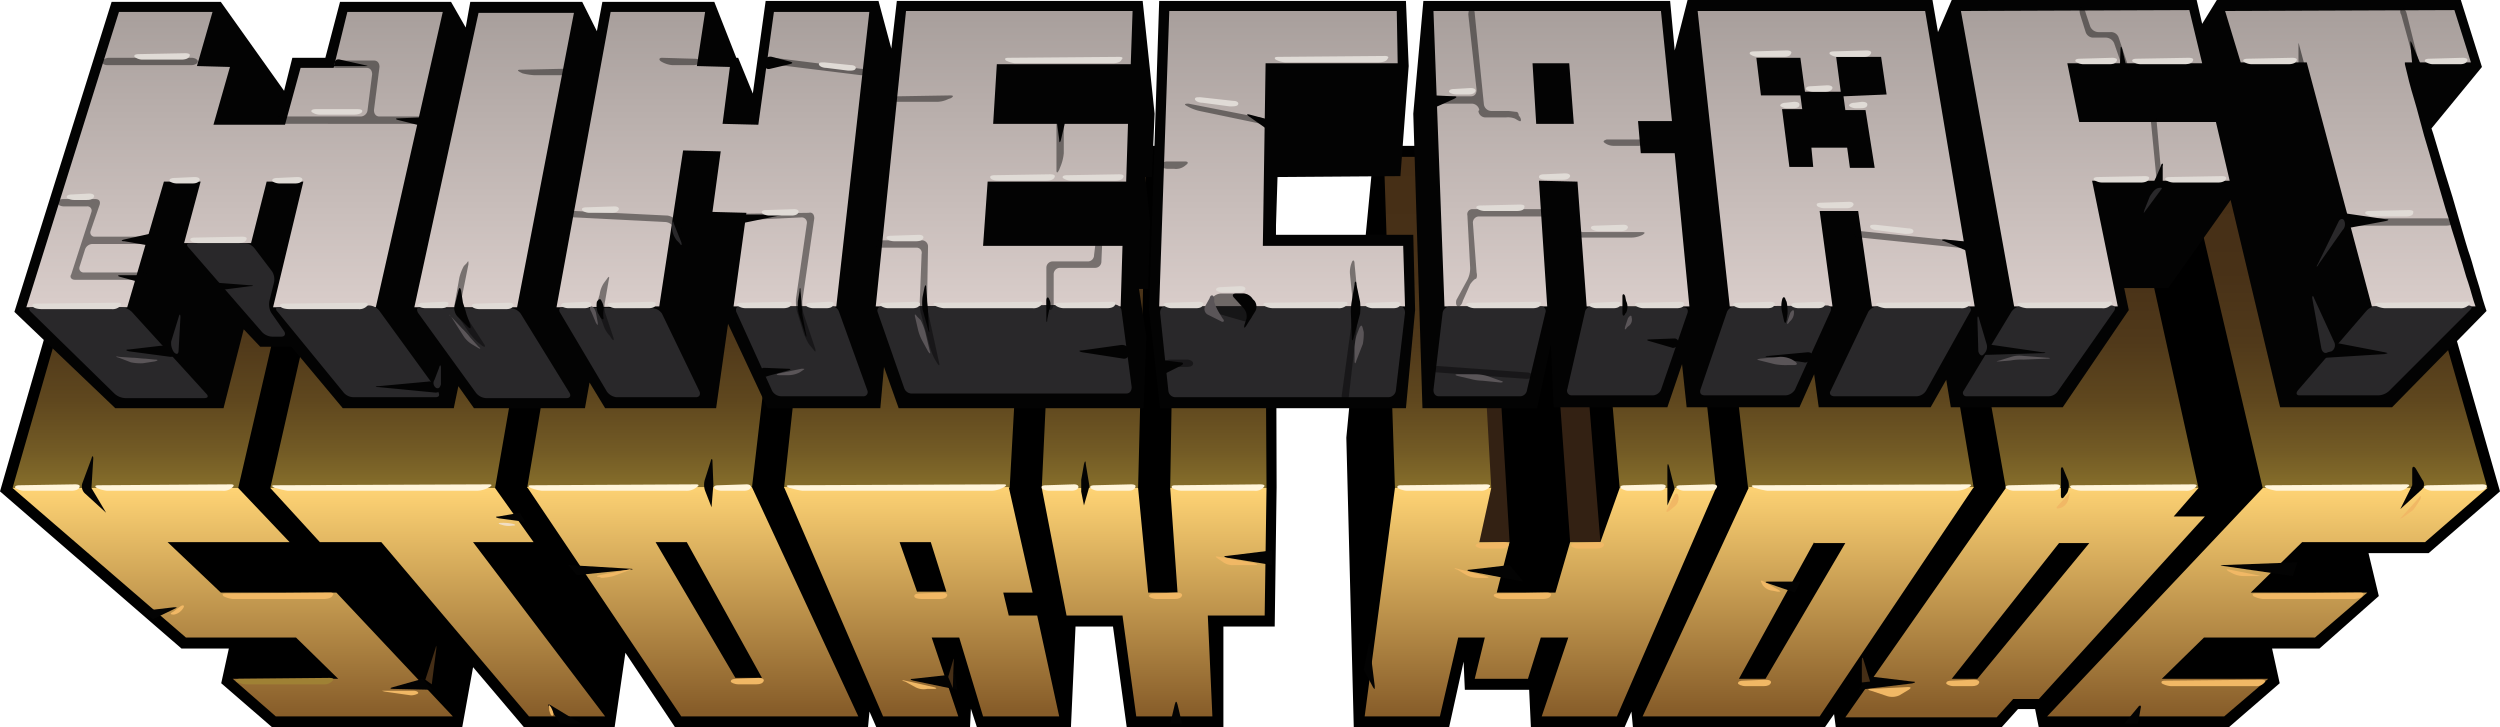 <svg xmlns="http://www.w3.org/2000/svg" viewBox="0 0 272.538 79.3">
  <defs>
    <linearGradient id="StorymodeLogoA" x1="254.669" y1="53.155" x2="254.669" y2="17.111" gradientUnits="userSpaceOnUse">
      <stop offset="0" stop-color="#866e2b"/>
      <stop offset="0.108" stop-color="#735b25"/>
      <stop offset="0.264" stop-color="#5f471e"/>
      <stop offset="0.441" stop-color="#50391a"/>
      <stop offset="0.654" stop-color="#483117"/>
      <stop offset="1" stop-color="#452e16"/>
    </linearGradient>
    <linearGradient id="StorymodeLogoB" x1="247.169" y1="53.155" x2="247.169" y2="78.112" gradientUnits="userSpaceOnUse">
      <stop offset="0" stop-color="#ffd475"/>
      <stop offset="1" stop-color="#865c29"/>
    </linearGradient>
    <linearGradient id="StorymodeLogoC" x1="29" y1="-32" x2="29" y2="-64.148" gradientTransform="translate(0 66)" gradientUnits="userSpaceOnUse">
      <stop offset="0" stop-color="#d9cdca"/>
      <stop offset="1" stop-color="#a89f9c"/>
    </linearGradient>
  </defs>
  <title>storymode</title>
  <g>
    <g id="Base">
      <polygon points="272.538 53.569 261.746 15.9 237.498 15.9 233.876 21.466 232.675 15.9 211.552 15.9 210.488 18.161 210.088 15.9 185.607 15.9 184.592 19.006 184.212 15.9 172.578 15.9 170.777 23.2 167.77 23.2 166.27 29.8 163.947 29.8 163.646 23.2 162.043 23.2 161.643 15.9 149.815 15.9 146.77 47.713 147.582 79.3 157.971 79.3 159.555 72.133 159.69 75.2 166.701 75.2 166.892 79.3 177.097 79.3 177.853 77.572 178.015 79.3 198.93 79.3 199.941 77.848 200.13 79.3 218.192 79.3 219.992 77.3 221.859 77.3 222.259 79.3 242.956 79.3 248.521 74.483 247.691 70.7 252.858 70.7 259.326 64.976 258.203 60.3 264.756 60.3 272.538 53.569"/>
      <polygon points="127.08 15.9 126.862 26.008 126.135 15.9 114.089 15.9 113.871 21.215 112.994 15.9 88.318 15.9 88.012 18.9 87.032 15.9 62.55 15.9 62.151 18.161 61.087 15.9 36.771 15.9 36.336 17.785 35.032 15.9 10.894 15.9 0 53.569 19.783 70.7 24.948 70.7 24.117 74.483 29.683 79.3 50.387 79.3 51.573 72.731 57.137 79.3 67.002 79.3 68.177 71.163 73.602 79.3 94.625 79.3 94.787 77.572 95.542 79.3 105.747 79.3 105.842 77.259 106.506 79.3 116.748 79.3 117.248 68.3 121.333 68.3 122.833 79.3 133.369 79.3 133.369 68.3 138.963 68.3 139.169 53.099 139.068 15.9 127.08 15.9"/>
    </g>
    <g id="Top">
      <path d="M164.7,59.6l-1.8-34.7h3L168,59.6Zm9.9,0-2.5-34.7h3l2.8,34.7Z" transform="translate(-3.431 -0.5)" fill="#332113"/>
      <polygon points="260.869 17.1 238.169 17.1 246.669 53.2 271.169 53.2 260.869 17.1" fill="url(#StorymodeLogoA)"/>
      <polygon points="128.169 17.1 127.569 53.2 138.069 53.2 137.869 17.1 128.169 17.1" fill="url(#StorymodeLogoA)"/>
      <polygon points="11.769 17.1 1.369 53.2 25.969 53.2 34.369 17.1 11.769 17.1" fill="url(#StorymodeLogoA)"/>
      <polygon points="37.669 17.1 29.469 53.2 53.969 53.2 60.269 17.1 37.669 17.1" fill="url(#StorymodeLogoA)"/>
      <polygon points="63.569 17.1 57.469 53.2 81.969 53.2 86.169 17.1 63.569 17.1" fill="url(#StorymodeLogoA)"/>
      <polygon points="85.469 53.2 110.069 53.2 112.069 17.1 89.369 17.1 85.469 53.2" fill="url(#StorymodeLogoA)"/>
      <polygon points="150.869 17.1 152.069 53.2 162.569 53.2 160.569 17.1 150.869 17.1" fill="url(#StorymodeLogoA)"/>
      <polygon points="173.469 17.1 176.569 53.2 187.069 53.2 183.169 17.1 173.469 17.1" fill="url(#StorymodeLogoA)"/>
      <polygon points="186.469 17.1 190.569 53.2 215.169 53.2 209.069 17.1 186.469 17.1" fill="url(#StorymodeLogoA)"/>
      <polygon points="212.269 17.1 218.669 53.2 239.669 53.2 231.669 17.1 212.269 17.1" fill="url(#StorymodeLogoA)"/>
      <polygon points="113.569 53.2 124.069 53.2 124.969 17.1 115.269 17.1 113.569 53.2" fill="url(#StorymodeLogoA)"/>
    </g>
    <g id="Front">
      <polygon points="264.369 59.1 271.169 53.2 246.669 53.2 223.169 78.1 242.469 78.1 247.269 74 235.669 74 240.269 69.5 252.369 69.5 258.069 64.6 245.369 64.6 250.969 59.1 264.369 59.1" fill="url(#StorymodeLogoB)"/>
      <path d="M240.4,56.8l2.7-3.1h-21l-17.5,25h16.5l1.8-2h2.8l18.1-19.9ZM219,74.5h-2.8l11.7-14.8h3.3Z" transform="translate(-3.431 -0.5)" fill="url(#StorymodeLogoB)"/>
      <path d="M194.1,53.6l-11.6,25h19.3l16.8-25Zm1.8,20.9H193l8.2-14.9v.1h3.4Z" transform="translate(-3.431 -0.5)" fill="url(#StorymodeLogoB)"/>
      <polygon points="176.569 53.2 174.469 59.1 171.169 59.1 169.569 64.6 163.169 64.6 164.569 59.1 161.269 59.1 162.569 53.2 152.069 53.2 148.769 78.1 156.969 78.1 158.969 69.5 161.869 69.5 160.769 74 166.569 74 167.969 69.5 170.969 69.5 168.069 78.1 176.269 78.1 187.069 53.2 176.569 53.2" fill="url(#StorymodeLogoB)"/>
      <polygon points="128.369 64.6 125.169 64.6 124.069 53.2 113.569 53.2 116.269 67.1 122.369 67.1 123.869 78.1 132.169 78.1 131.669 67.1 137.869 67.1 138.069 53.2 127.569 53.2 128.369 64.6" fill="url(#StorymodeLogoB)"/>
      <path d="M113.4,67.6l-.6-2.5H116l-2.6-11.5H88.9l10.8,25h8.2L105,70h3l2.6,8.6h8.3l-2.4-11Zm-10-2.6-1.9-5.4h3.4l1.7,5.4Z" transform="translate(-3.431 -0.5)" fill="url(#StorymodeLogoB)"/>
      <path d="M60.9,53.6l16.8,25H97l-11.6-25ZM83.6,74.4,74.9,59.6h3.4l8.2,14.8Z" transform="translate(-3.431 -0.5)" fill="url(#StorymodeLogoB)"/>
      <polygon points="58.169 59.1 53.969 53.2 29.469 53.2 34.869 59.1 41.569 59.1 57.669 78.1 65.969 78.1 51.569 59.1 58.169 59.1" fill="url(#StorymodeLogoB)"/>
      <polygon points="24.069 64.6 18.269 59.1 31.569 59.1 25.969 53.2 1.369 53.2 20.269 69.5 32.269 69.5 36.869 74 25.369 74 30.069 78.1 49.369 78.1 36.669 64.6 24.069 64.6" fill="url(#StorymodeLogoB)"/>
    </g>
    <g id="Cracks">
      <path d="M131.5,77.3l-.5,2.1h1.3l-.5-2.1Q131.65,76.7,131.5,77.3Z" transform="translate(-3.431 -0.5)" fill="#030303"/>
      <path d="M152.1,73.5l1,1.9c.2.3.2.3.2-.1l-.6-4.8Z" transform="translate(-3.431 -0.5)" fill="#030303"/>
      <path d="M63.3,77.6l1.2,1.8h2.3l-3.3-2C63.2,77.2,63.1,77.3,63.3,77.6Z" transform="translate(-3.431 -0.5)" fill="#030303"/>
      <path d="M57.8,56.8c-.4,0-.4.1,0,.2l2.9.4-.6-1Z" transform="translate(-3.431 -0.5)" fill="#030303"/>
      <path d="M236.5,77.6,235,79.4h1.5l.3-1.7C236.9,77.4,236.7,77.3,236.5,77.6Z" transform="translate(-3.431 -0.5)" fill="#030303"/>
      <path d="M245.8,62.2l7.6,1.1.5-1.5-8.1.3C245.4,62.1,245.4,62.1,245.8,62.2Z" transform="translate(-3.431 -0.5)" fill="#030303"/>
      <path d="M267.5,52.8l-.7-1.2c-.2-.3-.4-.3-.4.1v1.7L265.1,56l2.3-2.1A.771.771,0,0,0,267.5,52.8Z" transform="translate(-3.431 -0.5)" fill="#030303"/>
      <path d="M65.4,62.1l.9,1.1,5.8-.6c.4,0,.4-.1,0-.1Z" transform="translate(-3.431 -0.5)" fill="#030303"/>
      <path d="M46.3,75.4c-.4.1-.4.2,0,.2l4.3.1-1.1-1.2Z" transform="translate(-3.431 -0.5)" fill="#030303"/>
      <path d="M80.9,50.8l-.6,1.9a1.934,1.934,0,0,0,0,1.3l.7,1.8.2-2.5-.1-2.5C81.1,50.5,81,50.4,80.9,50.8Z" transform="translate(-3.431 -0.5)" fill="#030303"/>
      <path d="M13.6,50.5c0-.3-.1-.4-.2,0l-1,2.7a1.068,1.068,0,0,0,.3,1.1L15,56.4l-1.6-2.7Z" transform="translate(-3.431 -0.5)" fill="#030303"/>
      <path d="M19,67.1l1.1.9,2.3-1.1c.4-.2.4-.2,0-.2Z" transform="translate(-3.431 -0.5)" fill="#030303"/>
      <path d="M206.9,74.2l-.8,1.5,5.8-.7c.4-.1.4-.2,0-.2Z" transform="translate(-3.431 -0.5)" fill="#030303"/>
      <path d="M185.2,51.4v4.2l.8-1.8-.6-2.4C185.3,51,185.2,51,185.2,51.4Z" transform="translate(-3.431 -0.5)" fill="#030303"/>
      <path d="M103,74.5c-.4,0-.4.1,0,.2l4.8,1-.3-1.7Z" transform="translate(-3.431 -0.5)" fill="#030303"/>
      <path d="M163.7,62.6c-.4,0-.4.1,0,.2l5.8,1.1L168,62.1Z" transform="translate(-3.431 -0.5)" fill="#030303"/>
      <path d="M196.2,64.1l2.9,1,.6-1.2h-3.5C195.8,63.9,195.8,64,196.2,64.1Z" transform="translate(-3.431 -0.5)" fill="#030303"/>
      <path d="M228.4,51.7c-.1-.4-.3-.3-.3,0v2.8c0,.4.2.4.4.1l.3-.4a1.901,1.901,0,0,0,.1-1.3Z" transform="translate(-3.431 -0.5)" fill="#030303"/>
      <path d="M121.6,51.1l-.3,1.7v1.3l.3,1.5.6-2.1-.4-2.4C121.8,50.7,121.7,50.7,121.6,51.1Z" transform="translate(-3.431 -0.5)" fill="#030303"/>
      <path d="M137.2,61.3l4.9.8V60.5l-4.9.6C136.8,61.1,136.8,61.2,137.2,61.3Z" transform="translate(-3.431 -0.5)" fill="#030303"/>
    </g>
    <g id="Highlights">
      <path d="M162.3,62.5c-.4-.1-.4,0,0,.1l1,.6a2.768,2.768,0,0,0,1.3.3h.8c.4,0,.4-.1,0-.2Z" transform="translate(-3.431 -0.5)" fill="#f1b865"/>
      <path d="M106.1,65.1l-2.4.1q-.6,0-.6.3c0,.2.4.3.8.3h2c.4,0,.7-.1.8-.4Q106.7,65.1,106.1,65.1Z" transform="translate(-3.431 -0.5)" fill="#f1b865"/>
      <path d="M102.1,74.7c-.4-.1-.4,0,0,.1l1.1.6a1.907,1.907,0,0,0,1.3.2h.7c.4,0,.4-.1,0-.2Z" transform="translate(-3.431 -0.5)" fill="#f1b865"/>
      <path d="M131.7,65.1l-2.4.1q-.6,0-.6.3c0,.1.4.3.8.3h2c.4,0,.7-.1.8-.4Q132.3,65.1,131.7,65.1Z" transform="translate(-3.431 -0.5)" fill="#f1b865"/>
      <path d="M136.3,61.2c-.4-.1-.4,0-.1.2l.6.4a1.804,1.804,0,0,0,1.2.3h2.2c.4,0,.4-.1,0-.2Z" transform="translate(-3.431 -0.5)" fill="#f1b865"/>
      <path d="M23.1,66.6l-.8.6c-.4.2-.3.3.1.3a1.533,1.533,0,0,0,1-.7C23.6,66.5,23.4,66.4,23.1,66.6Z" transform="translate(-3.431 -0.5)" fill="#f1b865"/>
      <path d="M71.9,62.6l-3.1.6c-.4.1-.4.2,0,.2l.2.1a6.882,6.882,0,0,0,1.3-.2l1.6-.6C72.3,62.6,72.3,62.5,71.9,62.6Z" transform="translate(-3.431 -0.5)" fill="#f1b865"/>
      <path d="M246.4,62.8l.4.2a2.768,2.768,0,0,0,1.3.3h1.4c.4,0,.4,0,0-.1l-3-.6C246.1,62.5,246.1,62.6,246.4,62.8Z" transform="translate(-3.431 -0.5)" fill="#f1b865"/>
      <path d="M165.1,60.3h2c.4,0,.7-.1.8-.4q0-.3-.6-.3l-2.4.1q-.6,0-.6.3C164.3,60.1,164.7,60.3,165.1,60.3Z" transform="translate(-3.431 -0.5)" fill="#f1b865"/>
      <path d="M39.4,65.1l-11.3.1q-.6,0-.3.3a2.935,2.935,0,0,0,1,.3h9.9c.4,0,.9-.1,1-.4C39.9,65.2,39.7,65.1,39.4,65.1Z" transform="translate(-3.431 -0.5)" fill="#f1b865"/>
      <path d="M48.5,75.8H45.4c-.4,0-.4,0,0,.1l2.8.4a1.549,1.549,0,0,0,.8-.2C49.1,76,48.9,75.8,48.5,75.8Z" transform="translate(-3.431 -0.5)" fill="#f1b865"/>
      <path d="M86.1,74.4l-2.4.1q-.6,0-.6.3c0,.1.4.3.8.3h2c.4,0,.7-.1.8-.4Q86.7,74.4,86.1,74.4Z" transform="translate(-3.431 -0.5)" fill="#f1b865"/>
      <path d="M218.6,74.6l-2.4.1q-.6,0-.6.3c0,.1.4.3.8.3h2c.4,0,.7-.1.8-.4Q219.2,74.6,218.6,74.6Z" transform="translate(-3.431 -0.5)" fill="#f1b865"/>
      <path d="M228.8,54.5l-1,1.1c-.3.3-.2.4.2.3a1.352,1.352,0,0,0,.9-.9l.1-.4C229.1,54.2,229,54.2,228.8,54.5Z" transform="translate(-3.431 -0.5)" fill="#f1b865"/>
      <path d="M249.9,74.6l-10.4.1c-.4,0-.5.1-.4.3a2.368,2.368,0,0,0,1,.3h9.2a1.16,1.16,0,0,0,1-.4C250.5,74.7,250.3,74.6,249.9,74.6Z" transform="translate(-3.431 -0.5)" fill="#f1b865"/>
      <path d="M267.1,54.8l-1.8,2c-.3.3-.2.3.1.1l1.1-.8a12.486,12.486,0,0,0,.8-1.2C267.4,54.5,267.3,54.5,267.1,54.8Z" transform="translate(-3.431 -0.5)" fill="#f1b865"/>
      <path d="M260.7,65.1l-11.3.1q-.6,0-.3.3a2.935,2.935,0,0,0,1,.3H260c.4,0,.9-.1,1-.4C261.2,65.2,261,65.1,260.7,65.1Z" transform="translate(-3.431 -0.5)" fill="#f1b865"/>
      <path d="M197.3,64.8l-1.6-.9c-.3-.2-.4-.1-.2.2l.1.2a1.524,1.524,0,0,0,1.1.6l.5.1C197.6,65,197.6,65,197.3,64.8Z" transform="translate(-3.431 -0.5)" fill="#f1b865"/>
      <path d="M177.7,59.6l-2.4.1q-.6,0-.6.3c0,.1.4.3.8.3h2c.4,0,.7-.1.8-.4Q178.3,59.6,177.7,59.6Z" transform="translate(-3.431 -0.5)" fill="#f1b865"/>
      <path d="M195.9,74.6l-2.4.1q-.6,0-.6.3c0,.1.4.3.8.3h2c.4,0,.7-.1.8-.4Q196.5,74.6,195.9,74.6Z" transform="translate(-3.431 -0.5)" fill="#f1b865"/>
      <path d="M185.9,54.6l-.7,1.4c-.2.3-.1.4.2.2l.6-.5a1.11,1.11,0,0,0,.4-1.1C186.3,54.2,186.1,54.2,185.9,54.6Z" transform="translate(-3.431 -0.5)" fill="#f1b865"/>
      <path d="M172,65.1l-5.2.1c-.4,0-.6.1-.5.3a1.556,1.556,0,0,0,.9.3h4.4c.4,0,.8-.1.9-.4C172.6,65.2,172.4,65.1,172,65.1Z" transform="translate(-3.431 -0.5)" fill="#f1b865"/>
      <path d="M207.4,75.6c-.4,0-.4.1,0,.2l1.8.6a1.901,1.901,0,0,0,1.3-.1l1-.6c.3-.2.3-.3-.1-.3Z" transform="translate(-3.431 -0.5)" fill="#f1b865"/>
      <path d="M63.5,77.6c-.2-.3-.3-.3-.2.1v.2c.1.4.2.7.4.6.1,0,.1-.3-.1-.7Z" transform="translate(-3.431 -0.5)" fill="#f1b865"/>
      <path id="Highlight5" d="M59.3,57.8c.4,0,.4-.1,0-.2a4.869,4.869,0,0,0-1.2-.1c-.4,0-.4.1,0,.2A2.361,2.361,0,0,0,59.3,57.8Z" transform="translate(-3.431 -0.5)" fill="#f1dec3"/>
      <path id="Highlight4" d="M206.4,74.9V72.5c0-.4.1-.4.2,0l.7,2.3m-100,.7.1-2.9c0-.4,0-.4-.1,0l-.5,1.7m-56.3.8.5-3.9c0-.4,0-.4-.1,0l-1.1,3.4" transform="translate(-3.431 -0.5)" fill="#452e16"/>
      <path id="Highlight3" d="M29.6,74.5c-.4,0-.5.1-.4.3a2.368,2.368,0,0,0,1,.3h8.5a1.16,1.16,0,0,0,1-.4c.2-.2,0-.3-.4-.3Z" transform="translate(-3.431 -0.5)" fill="#9f8134"/>
      <path id="Hightlight2" d="M5.6,53.4c-.4,0-.6.1-.5.3A1.898,1.898,0,0,0,6,54h5.2c.4,0,.8-.1.9-.4.1-.2-.1-.3-.5-.3Zm8.6,0c-.4,0-.5.1-.2.3a3.545,3.545,0,0,0,1.1.3H27.7a1.366,1.366,0,0,0,1.1-.4c.2-.2.1-.3-.2-.3Zm19.2,0q-.6,0,0,.3h.1a7.894,7.894,0,0,0,1.3.3H55.3a2.768,2.768,0,0,0,1.3-.3l.2-.1c.3-.2.3-.3-.1-.3Zm28,0c-.4,0-.5.1-.1.3a5.274,5.274,0,0,0,1.2.3H78.2a1.746,1.746,0,0,0,1.2-.4c.3-.2.2-.3-.1-.3Zm20.4,0c-.4,0-.6.1-.5.3,0,.1.4.3.8.3h2.4c.4,0,.7-.1.8-.4,0-.2-.2-.3-.5-.3Zm7.7,0q-.6,0,0,.3h.1a7.894,7.894,0,0,0,1.3.3h20.5a2.768,2.768,0,0,0,1.3-.3l.2-.1c.3-.2.3-.3-.1-.3Z" transform="translate(-3.431 -0.5)" fill="#fff4d9"/>
      <path id="Highlight" d="M194.7,53.4q-.6,0,0,.3h.1a7.894,7.894,0,0,0,1.3.3h20.5a2.768,2.768,0,0,0,1.3-.3l.2-.1c.3-.2.3-.3-.1-.3Zm56,0c-.4,0-.5.1-.2.3a4.508,4.508,0,0,0,1.1.3h13.2a1.366,1.366,0,0,0,1.1-.4c.3-.2.2-.3-.2-.3l-15,.1Zm17.5,0c-.4,0-.6.1-.5.3a1.556,1.556,0,0,0,.9.3h5c.4,0,.8-.1.9-.4.1-.2-.1-.3-.5-.3Zm-45.6,0c-.4,0-.6.1-.5.3a1.556,1.556,0,0,0,.9.3h4.1c.4,0,.8-.1.9-.4.1-.2-.1-.3-.5-.3Zm6.9,0q-.6,0-.3.3a2.9,2.9,0,0,0,1.1.3h11.4a1.366,1.366,0,0,0,1.1-.4q.3-.3-.3-.3Zm-48.9,0c-.4,0-.6.1-.5.3a1.49,1.49,0,0,0,.8.3h3.3c.4,0,.7-.1.8-.4.1-.2-.1-.3-.5-.3l-3.9.1Zm6.1,0c-.4,0-.6.1-.5.3a1.49,1.49,0,0,0,.8.3h2.8c.4,0,.7-.1.8-.4.1-.2-.2-.3-.5-.3l-3.4.1Zm-30.5,0c-.4,0-.5.1-.4.3a2.368,2.368,0,0,0,1,.3h8a1.16,1.16,0,0,0,1-.4c.2-.2,0-.3-.4-.3l-9.2.1Zm-24.6,0c-.4,0-.5.1-.4.3a2.368,2.368,0,0,0,1,.3h8a1.16,1.16,0,0,0,1-.4c.2-.2,0-.3-.4-.3l-9.2.1Zm-8.8,0c-.4,0-.6.1-.5.3a1.49,1.49,0,0,0,.8.3h3.3c.4,0,.7-.1.8-.4.1-.2-.1-.3-.5-.3Zm-5.3,0c-.4,0-.6.1-.5.3,0,.1.4.3.8.3h2.4c.4,0,.7-.1.8-.4,0-.2-.2-.3-.5-.3Z" transform="translate(-3.431 -0.5)" fill="#fff4d9"/>
    </g>
  </g>
  <g>
    <path d="M170.5,8.1l.4,6.6H175l-.5-6.6Zm38-.6h-4.9l.4,3.7h-3.8l-.5-3.7h-4.8l.5,4.1h4.4l.2,1.5h-2.2l.8,6.2h2.6l-.1-2.1H205l.3,2.1h2.6l-.9-6.2h-2.2l-.2-1.5h4.5Z" transform="translate(-3.431 -0.5)"/>
    <path d="M16,45,5,34.5,15.6.7H27.5l6.9,9.7.9-3.6h3.6L40.5.7H52.6l1.6,2.8L54.7.7H66.9l1.6,3.2L69.1.7H81.3l2.4,6.1h.2l1.6,3.9L86.9.6H99.2l1.4,5.2.6-5.2H128l1.3,12.3-.3,6.9h-.7l.5,4.9-.2,7.3h-1l.8,5.2-.3,7.8H101.4l-1.6-4.5L99.4,45H87.1l-4.3-9.2L81.5,45H69.4l-1.7-2.8L67.2,45H55.1l-1.7-2.4L52.9,45H40.8l-5.6-6.7H31.8L30,36.4,27.8,45Zm156.5-7L171,45H158.5l-1-32.1L158.6.6h26.9L186,6,187.4.5h26.7l.6,3.5L216.2.5h26.7l.6,2.6L245.1.5h26.6L274,7.8l-5.5,6.7.2.6c.4,1.3.8,2.7,1.2,4,.3,1,.6,1.9.9,2.9l1.1,3.8s.6,2.1.8,2.6c.3.9.5,1.8.8,2.7s.5,1.8.8,2.7l.2.6L264.2,44.9H252l-5.4-22.6-6.8,9.6H235l.5,2.4-7.2,10.6H216.1l-.5-3-1.7,3H201.7l-.5-3.6-1.6,3.6H187.3l-.5-4.7-1.6,4.7H172.8Zm-43.8-3.7L129.8.6h26.9l.3,7.1-.9,12-13.4.1-.2,6.3h15l.2,8.2-1,10.7H129.9Z" transform="translate(-3.431 -0.5)" fill="#030303"/>
    <path d="M28.5,7.8l-1.8,6.3h7.8l1.7-6.2h3.6l1.5-6.1H51.7L44.4,34H33.2l3.3-13.7h-4L30.8,27H23.5l1.8-6.7h-4L17.3,34H6.3L16.4,1.8H26.6L24.9,7.7Z" transform="translate(-3.431 -0.5)" fill="url(#StorymodeLogoC)"/>
    <path d="M66,1.9,59.8,34H48.6l7-32.1Z" transform="translate(-3.431 -0.5)" fill="url(#StorymodeLogoC)"/>
    <path d="M81.1,23.6,82,17l-4.1-.1-2.6,17L64.1,34,70,1.8H80.3l-.9,5.9,3.6.1L82.2,14l3.9.1L87.8,1.8H98.2L94.6,33.9H83.4l1.4-10.2Z" transform="translate(-3.431 -0.5)" fill="url(#StorymodeLogoC)"/>
    <path d="M125.8,27.3l-.2,6.6H98.9l3.3-32.2h24.7l-.2,5.8H112.1l-.4,6.5h14.7l-.2,6.3H111.1l-.5,7Z" transform="translate(-3.431 -0.5)" fill="url(#StorymodeLogoC)"/>
    <path d="M271,1.6l1.8,5.7h-7.2v.2c.3,1.3.6,2.5,1,3.8s.7,2.6,1.1,4c.4,1.3.8,2.7,1.2,4.1s.8,2.7,1.2,4.1c.3.8.5,1.7.8,2.6s.5,1.7.8,2.6.5,1.8.8,2.6c.3.9.5,1.8.8,2.6H262L254.9,7.3h-7.2L246,1.7Z" transform="translate(-3.431 -0.5)" fill="url(#StorymodeLogoC)"/>
    <path d="M245,13.8l1.5,6.4h-15l2.8,13.7H223L217.2,1.7l24.9-.1,1.4,5.8H228.8l1.3,6.4Z" transform="translate(-3.431 -0.5)" fill="url(#StorymodeLogoC)"/>
    <path d="M201.8,23.5l1.4,10.4H192L188.5,1.7h24.8l5.4,32.2H207.5L206,23.5Zm7.3-12.7-.6-4.1h-4.9l.5,3.8h-3.9l-.5-3.7h-4.8l.5,4.1h4.3l.2,1.5h-2.2l.8,6.3h2.6l-.2-2.1h3.9l.3,2.2h2.7l-1-6.3h-2.2l-.2-1.5,4.7-.2" transform="translate(-3.431 -0.5)" fill="url(#StorymodeLogoC)"/>
    <path d="M182.3,17.2H186l1.6,16.7H176.4l-1-13.6-4.2-.1.9,13.7H160.9L159.7,1.7h24.8l1.2,12H182ZM175,14l-.5-6.6h-4l.4,6.6H175" transform="translate(-3.431 -0.5)" fill="url(#StorymodeLogoC)"/>
    <path d="M141.4,7.4h14.4l-.1-5.7H130.9l-1.1,32.2h26.8l-.2-6.6H141.1Z" transform="translate(-3.431 -0.5)" fill="url(#StorymodeLogoC)"/>
    <path d="M7,34c-.4,0-.5.2-.2.5l9.1,8.9a1.845,1.845,0,0,0,1.2.5h8.6c.4,0,.5-.2.2-.5l-8.1-8.9a1.823,1.823,0,0,0-1.1-.5Zm26.9,0c-.4,0-.5.2-.2.5l7.2,8.8a1.433,1.433,0,0,0,1.1.5h8.9q.6,0,.3-.6l-6.4-8.8a1.524,1.524,0,0,0-1.1-.6Z" transform="translate(-3.431 -0.5)" fill="#29282a"/>
    <path d="M24.2,27c-.4,0-.5.2-.2.5l8,9.2a1.606,1.606,0,0,0,1.1.5h1c.4,0,.5-.3.3-.6l-1.4-2a1.907,1.907,0,0,1-.2-1.3l.5-2a1.637,1.637,0,0,0-.2-1.2l-1.9-2.5a1.524,1.524,0,0,0-1.1-.6Zm25.1,7q-.6,0-.3.6l6.3,8.7a1.524,1.524,0,0,0,1.1.6h8.8c.4,0,.5-.3.3-.6l-5.3-8.6a1.524,1.524,0,0,0-1-.6H49.3Zm15.5,0c-.4,0-.5.3-.3.6l5.1,8.6a1.524,1.524,0,0,0,1,.6h8.7c.4,0,.5-.3.4-.6l-4.1-8.5a1.326,1.326,0,0,0-1-.6Zm19.3-.1c-.4,0-.5.3-.4.6l3.9,8.6a1.174,1.174,0,0,0,1,.6h8.9a.46.46,0,0,0,.5-.6l-3.1-8.6a.875.875,0,0,0-.9-.6Zm15.5,0a.46.46,0,0,0-.5.6l2.9,8.3a.875.875,0,0,0,.9.6h23.3c.4,0,.6-.3.6-.7l-1.1-8.3a.773.773,0,0,0-.8-.7Zm30.9,0c-.4,0-.6.3-.6.7l.9,8.5a.773.773,0,0,0,.8.7h23.2a.849.849,0,0,0,.8-.7l1-8.5c0-.4-.2-.7-.6-.7Zm31,0a.849.849,0,0,0-.8.7l-1,8.4c0,.4.2.7.6.7h8.8a.773.773,0,0,0,.8-.7l2-8.4a.505.505,0,0,0-.5-.7Zm15.5,0a.773.773,0,0,0-.8.7l-1.9,8.3a.505.505,0,0,0,.5.7h8.8a1.013,1.013,0,0,0,.9-.6l2.9-8.4c.1-.4-.1-.6-.5-.6Zm15.6,0a1.013,1.013,0,0,0-.9.6L188.8,43c-.1.4.1.6.5.6h8.8a1.326,1.326,0,0,0,1-.6l3.9-8.6c.1-.3,0-.6-.4-.6l-10,.1Zm15.5,0a1.326,1.326,0,0,0-1,.6L203,43.1c-.2.3,0,.6.4.6h9a1.326,1.326,0,0,0,1-.6l4.8-8.6a.367.367,0,0,0-.3-.6Zm15.6,0a1.326,1.326,0,0,0-1,.6l-5.2,8.6a.367.367,0,0,0,.3.6h8.9a1.255,1.255,0,0,0,1.1-.6l6.1-8.7c.2-.3.1-.6-.3-.6l-9.9.1Zm38.8,0a1.433,1.433,0,0,0-1.1.5l-7.5,8.7c-.2.3-.1.5.2.5h8.6a1.845,1.845,0,0,0,1.2-.5l8.8-8.8c.3-.3.2-.5-.2-.5l-10,.1Z" transform="translate(-3.431 -0.5)" fill="#29282a"/>
    <path d="M14.6,7.2c-.1.2.2.4.5.4h9.2c.4,0,.7-.2.7-.4s-.3-.4-.7-.4h-9C15,6.8,14.6,7,14.6,7.2Zm-.3,15.6c.1-.4-.1-.6-.5-.6H10.4c-.4,0-.7.1-.7.4,0,.2.3.4.7.4h2.5a.46.46,0,0,1,.5.6l-2.2,6.8c-.2.3,0,.6.4.6h7.3c.4,0,.7-.1.7-.4,0-.2-.3-.4-.7-.4H12.6a.46.46,0,0,1-.5-.6l.6-1.9a.875.875,0,0,1,.9-.6h6c.4,0,.7-.1.7-.4,0-.2-.3-.4-.7-.4H13.8a.46.46,0,0,1-.5-.6Zm30.5-15c0-.4-.2-.7-.6-.7H40.4c-.4,0-.7.1-.8.4-.1.2.2.4.5.4h3.3c.4,0,.6.3.6.7l-.5,3.9a.773.773,0,0,1-.8.7H34c-.4,0-.7.1-.7.4,0,.2.3.4.7.4H49.5c.4,0,.7-.1.7-.4,0-.2-.3-.4-.7-.4H44.8c-.4,0-.6-.3-.6-.7Zm9.7,21.5c0-.4,0-.4-.2-.1l-.3.3a5.023,5.023,0,0,0-.5,1.3L53,33.6a1.592,1.592,0,0,0,.3,1.3l1.3,1.9a8.12,8.12,0,0,0,.9,1l.5.4c.3.2.4.1.2-.2L54,34.6a2.768,2.768,0,0,1-.3-1.3Zm10.9-21c0-.2-.3-.3-.7-.3l-4.5.1q-.6,0,0,.3l.2.1a6.882,6.882,0,0,0,1.3.2h3C65.1,8.7,65.4,8.5,65.4,8.3ZM69.8,31c.1-.4,0-.4-.2-.1l-.3.4a2.947,2.947,0,0,0-.5,1.3l-.2.7a2.769,2.769,0,0,0,.1,1.3l.5,1.3a2.925,2.925,0,0,0,.7,1.2l.2.3c.2.3.3.2.2-.1l-.9-2.7a2.845,2.845,0,0,1,0-1.3Zm-3.7-7.5c-.4,0-.7.1-.7.3s.3.4.7.4l9.8.5a1.174,1.174,0,0,1,1,.6l.2.3c.2.3.5.5.6.4a.812.812,0,0,0-.1-.8l-.4-.6a1.524,1.524,0,0,0-1-.6ZM75.5,7.2a2.843,2.843,0,0,0,1.2.4H79c.4,0,.7-.1.7-.4s-.4-.3-.7-.3l-3.4-.1C75.3,6.8,75.2,7,75.5,7.2Zm9,16.6c-.4,0-.7.2-.7.4s.3.3.7.3l6.3-.3a.576.576,0,0,1,.6.6l-1.2,8.3a5.283,5.283,0,0,0,.1,1.3l.7,2.3a7.539,7.539,0,0,0,.6,1.3l.5.6c.2.3.3.3.2-.1L91,34.6a6.151,6.151,0,0,1-.1-1.3l1.3-9c0-.4-.2-.7-.6-.6ZM87,7c0,.2.2.4.6.5l9.7,1.2c.4,0,.7-.1.7-.3s-.3-.4-.7-.4L87.8,6.8C87.3,6.8,87,6.8,87,7Zm17.6,20.4a.669.669,0,0,0-.6-.7H99.5c-.4,0-.7.1-.7.4,0,.2.3.4.7.4h3.8a.563.563,0,0,1,.6.7l-.2,5.1a5.283,5.283,0,0,0,.1,1.3l1,3.7a6.943,6.943,0,0,0,.5,1.3l.3.5c.2.3.3.3.2-.1l-1.2-5.5a6.602,6.602,0,0,1-.1-1.4Zm-4.1-16.2c0,.2.3.4.7.4h4.3a2.768,2.768,0,0,0,1.3-.3l.3-.1c.3-.2.3-.3-.1-.3l-5.8.1C100.8,10.8,100.5,10.9,100.5,11.2Zm18.9,2.7c0-.4-.2-.7-.4-.7s-.4.3-.4.7V19q0,.6.3,0l.2-.5a4.961,4.961,0,0,0,.3-1.3Zm3.3,14.4a.683.683,0,0,1-.7.7h-3.8a.683.683,0,0,0-.7.7v3.9c0,.4.1.7.4.7.2,0,.4-.3.4-.7V30.4a.683.683,0,0,1,.7-.7h3.8a.683.683,0,0,0,.7-.7l.1-2.3c0-.4-.1-.7-.3-.7s-.4.3-.4.7Zm28.1.8a2.745,2.745,0,0,0-.2,1.3l.3,3v1.4l-1.2,8.8c0,.4.1.7.3.6a.682.682,0,0,0,.5-.7l1-8.7V33.4l-.4-4.1c0-.5-.2-.5-.3-.2Zm-20.6,11c0,.2.3.4.7.4h1.9c.4,0,.7-.1.7-.4,0-.2-.3-.4-.7-.4h-1.9C130.5,39.8,130.2,39.9,130.2,40.1Zm2.7-28a5.023,5.023,0,0,0,1.3.5l7.2,1.5c.4.1.7.1.8,0,.1-.2-.1-.4-.5-.6L133,11.8C132.5,11.8,132.5,11.9,132.9,12.1Zm-.2,6.4c.3-.2.3-.4-.1-.4h-1.9c-.4,0-.7.2-.7.4s.3.4.7.4h.7A1.575,1.575,0,0,0,132.7,18.5Zm31.9-5.9a.773.773,0,0,0,.8.7h2.2a1.974,1.974,0,0,1,.9.1c.1,0,.6.4.7.3s0-.4-.2-.6c0,0,0-.3-.2-.4-.2,0-.7-.1-1-.1H166a.849.849,0,0,1-.8-.7l-1-9.9c0-.4-.2-.6-.4-.6s-.3.4-.3.7l.9,8.2c0,.4-.2.7-.6.7h-3.9c-.4,0-.7.1-.7.4,0,.2.3.4.7.4h4a.849.849,0,0,1,.8.7Zm-.9,17.1a2.768,2.768,0,0,1-.3,1.3l-1.2,2.2c-.1.4,0,.7.2.7s.4-.2.5-.6l.8-1.8c.2-.3.5-.6.6-.6s.2-.3.1-.7l-.4-5.4a.669.669,0,0,1,.6-.7h7.1c.4,0,.7-.1.7-.4,0-.2-.3-.4-.7-.4H164a.563.563,0,0,0-.6.7ZM175.2,26c0,.2.3.4.7.4h5.3a2.768,2.768,0,0,0,1.3-.3c.3-.2.3-.3-.1-.3h-6.5C175.5,25.6,175.2,25.8,175.2,26Zm3.2-9.9a1.689,1.689,0,0,0,1,.3H182c.4,0,.7-.1.7-.4,0-.2-.3-.3-.7-.3h-3.4c-.3.1-.5.2-.2.4ZM159.5,40.7c0,.2.3.4.6.4l9.7.7c.4,0,.7-.1.7-.3s-.3-.4-.6-.4l-9.7-.7C159.9,40.4,159.5,40.5,159.5,40.7Zm46.8-15c-.4,0-.7.2-.7.4s.3.3.7.3l11.6,1.2c.4,0,.7-.1.8-.3s-.2-.4-.5-.4l-11.9-1.2Zm31.9-12.9c-.2,0-.3.4-.3.8l.6,6.2a.746.746,0,0,0,0,.8c.1.1.5-.1.6-.5l-.6-6.8C238.5,13,238.3,12.7,238.2,12.8Zm-6-8.8a1.013,1.013,0,0,1-.9-.6l-.5-1.5a.781.781,0,0,0-.5-.6c-.2,0-.2.4-.1.8l.6,1.9a.875.875,0,0,0,.9.6H233a1.013,1.013,0,0,1,.9.6l.9,2.6a.781.781,0,0,0,.5.6c.2,0,.2-.4.1-.8l-1-3a.875.875,0,0,0-.9-.6Zm26.9,20.3c-.4,0-.7.1-.7.4,0,.2.3.4.7.4h11c.4,0,.7-.1.7-.4,0-.2-.3-.4-.7-.4ZM267,7.9c.2,0,.3-.4.1-.7L265.8,2c-.1-.4-.3-.6-.5-.6s-.3.4-.1.7l1.4,5.1c0,.5.2.7.4.7Z" transform="translate(-3.431 -0.5)" fill="#030303" opacity="0.44" style="isolation: isolate"/>
    <path d="M39.3,7.7h3.9c.4,0,.4,0,0-.1L40.5,7c-.4-.1-.6.1-.6.5C40,7.5,40,7.5,39.3,7.7ZM22,38.6a1.277,1.277,0,0,0-1.1-.4l-3.4.4c-.4,0-.4.1,0,.2l4.5.6c.4,0,.5-.1.2-.4Zm29.1,4c-.2-.3-.7-.6-1-.5l-5.4.5c-.4,0-.4.1,0,.1l6.2.6c.4,0,.5-.2.3-.5Zm35.2-1.4a.46.46,0,0,1,.5-.6l2.5.1c.4,0,.4.1,0,.2l-2.2.6A.553.553,0,0,1,86.3,41.2Zm40.2-2.5c0-.4-.4-.6-.8-.6l-4.3.6c-.4,0-.4.1,0,.2l4.5.7a.53.53,0,0,0,.6-.6Zm3.4,1.7a.53.53,0,0,1,.6-.6l1.6.2c.4,0,.4.2,0,.4l-1.6.8c-.3.2-.6,0-.7-.4v-.4Zm-25.5-8.5c0-.4-.1-.4-.2,0l-.2,1a5.633,5.633,0,0,0,0,1.3l.6,2.2c.1.4.2.4.1,0l-.1-1.9c0-.4-.1-1-.1-1.4Zm13.4,1.2c-.1-.3-.3-.2-.3.2v2c0,.4.1.4.1,0l.2-1A1.258,1.258,0,0,0,117.8,33.1Zm-27.1-.9c0-.4-.1-.4-.1,0l-.2,1.2a5.283,5.283,0,0,0,.1,1.3l.7,2.2c.1.4.2.4.1,0l-.4-2.1c0-.4-.1-1-.1-1.4ZM69,33.3c-.1-.3-.3-.2-.5.1a2.361,2.361,0,0,0,.1,1.2l.3.5c.2.3.4.3.3-.1v-.5A1.637,1.637,0,0,0,69,33.3ZM53.7,32.2q-.15-.6-.3,0L53,33.8a1.314,1.314,0,0,0,.3,1.2l1.1,1.1c.3.3.4.2.3-.2l-.4-1.1c-.1-.4-.3-1-.4-1.3Zm-27.2-.4c-.2-.3-.1-.5.3-.5l3.9.3c.4,0,.4.1,0,.1l-3.1.4A1.068,1.068,0,0,1,26.5,31.8Zm124.6-.3c0-.4.2-.4.2,0l.4,1.9a5.633,5.633,0,0,1,0,1.3l-.7,2.6c-.1.4-.2.4-.2,0l-.1-2.6a6.602,6.602,0,0,1,.1-1.4Zm-9.3-17.3c0,.4-.3.5-.5.2l-1.7-1.2c-.3-.2-.3-.3.1-.2l1.5.4a.838.838,0,0,1,.6.8ZM186.4,38a.46.46,0,0,0-.5-.6l-2.6.1c-.4,0-.4.1,0,.2l2.4.7c.2.1.6-.1.7-.4Zm-5.8-5.2c-.1-.3-.3-.3-.3,0v1.8c0,.4.2.4.3.1l.1-.1a1.479,1.479,0,0,0,0-1.3ZM201,39.5c.1-.4-.1-.6-.5-.6l-4.3.4c-.4,0-.4.1,0,.1l3.9.6c.3.1.7-.2.9-.5Zm-2.9-6.3c-.1-.4-.3-.4-.4,0a2.854,2.854,0,0,0,0,1.3l.2.9q.15.6.3,0l.1-.7a5.283,5.283,0,0,0-.1-1.3Zm40.5-12.4a.524.524,0,0,1-.2-.8l.6-1.4c.1-.4.3-.3.2,0v1.7C239.1,20.6,238.8,20.9,238.6,20.8ZM219.5,38.5a1.11,1.11,0,0,1,1.1-.4l5.5.8c.4,0,.4.1,0,.1l-6.6.2c-.4,0-.5-.2-.2-.5Zm37.6-.2a1.11,1.11,0,0,1,1.1-.4l5.2,1c.4.1.4.1,0,.2l-6.4.4c-.4,0-.5-.2-.3-.5l.4-.7Zm1.1-14c-.1-.4.1-.6.5-.6l4.8.7c.4,0,.4.1,0,.2l-4.3.8a.875.875,0,0,1-.9-.6Z" transform="translate(-3.431 -0.5)" fill="#030303"/>
    <g opacity="0.5">
      <path d="M254.5,8.4a1.433,1.433,0,0,1-.5-1.1V5.5c0-.4,0-.4.1,0l.7,2.6C254.9,8.5,254.7,8.6,254.5,8.4Z" transform="translate(-3.431 -0.5)" fill="#030303"/>
    </g>
    <path d="M218.2,28l-2.8-1.2c-.4-.1-.3-.2,0-.2l3,.3" transform="translate(-3.431 -0.5)" fill="#030303"/>
    <g opacity="0.5">
      <path d="M139.9,34.6a2.854,2.854,0,0,0,0-1.3l-.1-.2a.875.875,0,0,0-.9-.6h-2.4a1.326,1.326,0,0,0-1,.6l-.3.6a.553.553,0,0,0,.3.8l3.5,1a.716.716,0,0,0,.9-.5Z" transform="translate(-3.431 -0.5)" fill="#030303"/>
    </g>
    <path d="M138,33c-.3-.3-.2-.5.2-.5h.7a1.255,1.255,0,0,1,1.1.6l.2.2a1.095,1.095,0,0,1,.1,1.1l-1,1.6c-.2.3-.3.3-.2-.1l.2-.6a1.314,1.314,0,0,0-.3-1.2ZM86.8,7.2c0-.4.4-.6.8-.5l1.9.5q.6.15,0,.3L87.4,8c-.4.1-.6-.1-.5-.5V7.2ZM49.9,13.7a.886.886,0,0,1-1,.4l-2-.5c-.4-.1-.4-.2,0-.2l2.5-.1C49.9,13.2,50.1,13.3,49.9,13.7ZM20.2,26.5c.1-.4-.1-.6-.5-.5l-2.7.6c-.4.1-.4.2,0,.2l2.3.4A1.018,1.018,0,0,0,20.2,26.5Z" transform="translate(-3.431 -0.5)" fill="#030303"/>
    <path d="M22.4,38.9a1.676,1.676,0,0,1-.3-1.2l.8-2.6c.1-.4.2-.4.2,0l-.2,3.6C22.9,39.1,22.7,39.2,22.4,38.9ZM51,42.8a.631.631,0,0,1-.2-.9l.5-1.3c.1-.4.2-.3.2,0v1.8C51.4,42.7,51.3,42.9,51,42.8ZM76.7,24.9c0-.4.1-.4.2,0l.8,2c.1.4,0,.4-.2.1l-.3-.3a2.567,2.567,0,0,1-.5-1.2Zm143,14.2A1.068,1.068,0,0,0,220,38l-.8-2.7c-.1-.4-.2-.4-.2,0l.1,3.5c.1.4.4.6.6.3Zm37.9-.3a.777.777,0,0,0,.3-1L255.7,33c-.1-.3-.2-.3-.2,0l1,5.5c.1.4.4.6.7.4ZM259,24.6c-.1-.3-.4-.3-.6,0l-2.3,4.7c-.2.3-.1.4.1,0l2.6-3.7a.919.919,0,0,0,.2-1Z" transform="translate(-3.431 -0.5)" fill="#29282a"/>
    <path d="M234.5,8.6l.1-2.7c0-.4.1-.4.2,0l.7,3" transform="translate(-3.431 -0.5)" fill="#030303"/>
    <path d="M16.4,39.5c-.4-.1-.4-.2,0-.1l1.5.1c.4,0,1,.1,1.4.1l1,.1c.4,0,.4.1,0,.2l-1.3.2a5.283,5.283,0,0,1-1.3-.1ZM52.6,35c-.3-.3-.3-.2,0,0L54,37.2a2.932,2.932,0,0,0,1,.9l.5.3c.3.2.4.1.1-.1l-.9-1a8.12,8.12,0,0,0-.9-1Zm15.3-1.1c-.2,0-.2.3,0,.6l.5,1.2c.2.3.2.3.2,0l-.2-1.1C68.3,34.2,68.1,33.9,67.9,33.9Zm20.5,7.5c-.4,0-.4-.1,0-.2l2.4-.5c.4,0,.4,0,.1.2l-.3.2a2.768,2.768,0,0,1-1.3.3Zm15-6.4c-.2-.3-.3-.3-.2.1l.3,1.3a5.023,5.023,0,0,0,.5,1.3l.6,1.1c.2.3.3.3.2,0l-.5-2.1a6.943,6.943,0,0,0-.5-1.3ZM152,36.3c-.1-.4-.2-.4-.4,0l-.3.8a6.882,6.882,0,0,0-.2,1.3v1.4c0,.4.1.4.2,0L152,38a6.151,6.151,0,0,0,.1-1.3ZM135.8,33c-.1-.4-.4-.4-.5,0l-.5.9a.687.687,0,0,0,.3.9l1.4.7c.3.2.5,0,.2-.3l-.3-.5a5.171,5.171,0,0,1-.6-1.3V33Zm26.6,8.5c-.4-.1-.4-.2,0-.2h1.9a5.067,5.067,0,0,1,1.3.2l1.4.5c.4.1.3.2,0,.2l-2-.2a5.067,5.067,0,0,1-1.3-.2l-1.3-.3Zm18.9-6.4c0-.3-.2-.2-.4.1l-.3.9c-.1.4,0,.4.2.1l.1-.1A.863.863,0,0,0,181.3,35.1Zm17.7-.6c0-.3-.2-.2-.4.1l-.3.9c-.1.4,0,.4.2.1l.1-.1A1.284,1.284,0,0,0,199,34.5Zm-3.7,5.3c-.4-.1-.4-.1,0-.2l2.2-.2a2.768,2.768,0,0,1,1.3.3l.3.2c.3.2.3.4-.1.4h-.7a6.602,6.602,0,0,1-1.4-.1Zm26.1.1c-.4,0-.4,0,0-.1l1.3-.4a2.979,2.979,0,0,1,1.3-.1l2.6.2c.4,0,.4.1,0,.1l-2.6.1a6.602,6.602,0,0,0-1.4.1l-1.2.1Z" transform="translate(-3.431 -0.5)" fill="#5a5558"/>
    <path d="M238.7,21c-.4.1-.7.6-.9.9l-.6,1.5c-.1.4-.1.4.1.1l1.7-2.3C239.2,21,239.1,20.9,238.7,21Z" transform="translate(-3.431 -0.5)" fill="#29282a"/>
    <path d="M267.1,8.2a.683.683,0,0,1-.7-.7l-.2-2.2c0-.4,0-.4.2,0l1,2.4C267.6,7.9,267.4,8.2,267.1,8.2ZM159.2,11.5c0-.4.3-.7.6-.6l2.1.1q.6,0,0,.3l-2,.9c-.4.1-.6,0-.7-.4v-.3Zm-40.1,1.6c-.3-.1-.5,0-.5.4l.3,2.2c0,.4.1.4.2,0l.4-1.7A.87.87,0,0,0,119.1,13.1ZM83.2,24.5a.46.46,0,0,1,.5-.6h4.7c.4,0,.4,0,0,.1l-4.4.9A.68.68,0,0,1,83.2,24.5ZM19.5,30.9c0-.2-.2-.4-.6-.4H16.6c-.4,0-.4.1,0,.2l2.2.6C19.1,31.2,19.5,31.1,19.5,30.9Z" transform="translate(-3.431 -0.5)" fill="#030303"/>
    <path d="M7.4,33.6c-.4,0-.5.1-.4.3s.6.3,1,.3h7.6a1.16,1.16,0,0,0,1-.4c.1-.2,0-.3-.4-.3Zm27,0c-.4,0-.5.1-.4.3s.6.3,1,.3h7.5a1.16,1.16,0,0,0,1-.4c.1-.2,0-.3-.4-.3Zm15.2-.1q-.6,0-.6.3c0,.1.4.3.8.3h1.7c.4,0,.7-.1.8-.4s-.2-.3-.6-.3ZM22.5,19.9q-.6,0-.6.3c0,.1.4.3.8.3h1.7c.4,0,.7-.1.8-.4q0-.3-.6-.3Zm11.2,0q-.6,0-.6.3c0,.1.4.3.8.3h1.7c.4,0,.7-.1.8-.4q0-.3-.6-.3ZM11.3,21.7q-.6,0-.6.3c0,.1.4.3.8.3h1.4c.4,0,.7-.1.8-.4q0-.3-.6-.3Zm13.4,4.7c-.4,0-.6.1-.5.3s.5.3.9.3h4.3c.4,0,.8-.1.9-.4.1-.2-.1-.3-.5-.3Zm-6.1-20c-.4,0-.6.1-.5.3a1.49,1.49,0,0,0,.8.3h4.3c.4,0,.8-.1.9-.4.1-.2-.1-.3-.5-.3ZM65.2,33.5q-.6,0-.6.3c0,.1.4.3.8.3h1.7c.4,0,.7-.1.8-.4q0-.3-.6-.3Zm26.7,0q-.6,0-.6.3c0,.1.4.3.8.3h1.4c.4,0,.7-.1.8-.4s-.2-.3-.6-.3Zm-21.7,0c-.4,0-.6.1-.5.3a1.49,1.49,0,0,0,.8.3h3.6c.4,0,.8-.1.8-.4.1-.2-.1-.3-.5-.3Zm14.1,0c-.4,0-.6.1-.5.3a1.556,1.556,0,0,0,.9.3h4.1c.4,0,.8-.1.9-.4.1-.2-.1-.3-.5-.3Zm15.6,0c-.4,0-.6.1-.5.3a1.49,1.49,0,0,0,.8.3h2.7c.4,0,.7-.1.8-.4.1-.2-.2-.3-.5-.3Zm30.9,0c-.4,0-.6.1-.5.3a1.49,1.49,0,0,0,.8.3h2.7c.4,0,.7-.1.8-.4.1-.2-.2-.3-.5-.3Zm22,0c-.4,0-.6.1-.5.3,0,.1.4.3.8.3h2.2c.4,0,.7-.1.8-.4.1-.2-.2-.3-.5-.3Zm11,0c-.4,0-.6.1-.5.3a1.556,1.556,0,0,0,.9.3h6.3c.4,0,.8-.1.9-.4.1-.2,0-.3-.5-.3l-7.1.1Zm13.5,0q-.6,0-.6.3c0,.1.4.3.8.3h1.8c.4,0,.7-.1.8-.4s-.2-.3-.6-.3Zm4.9,0c-.4,0-.6.1-.5.3a1.556,1.556,0,0,0,.9.3h3.6c.4,0,.8-.1.8-.4.1-.2-.1-.3-.5-.3Zm10.7,0c-.4,0-.6.1-.5.3a1.49,1.49,0,0,0,.8.3h2.9c.4,0,.7-.1.8-.4.1-.2-.2-.3-.5-.3Zm6.4,0q-.6,0-.6.3c0,.1.4.3.8.3h2.1c.4,0,.7-.1.8-.4q0-.3-.6-.3Zm9.1,0c-.4,0-.5.1-.4.3a2.368,2.368,0,0,0,1,.3h8.2a1.16,1.16,0,0,0,1-.4c.2-.2,0-.4-.4-.3l-9.4.1Zm15.4,0c-.4,0-.5.1-.4.3a2.368,2.368,0,0,0,1,.3h8.2a1.16,1.16,0,0,0,1-.4c.2-.2,0-.4-.4-.3l-9.4.1Zm39,0c-.4,0-.5.1-.4.3a2.368,2.368,0,0,0,1,.3h8.2a1.16,1.16,0,0,0,1-.4c.2-.2,0-.4-.4-.3l-9.4.1ZM248.5,6.9c-.4,0-.6.1-.5.3a1.556,1.556,0,0,0,.9.3h4c.4,0,.8-.1.9-.4.1-.2-.1-.3-.5-.3l-4.8.1Zm-12.1,0c-.4,0-.6.1-.5.3a1.556,1.556,0,0,0,.9.3h4.8c.4,0,.8-.1.9-.4.1-.2-.1-.3-.5-.3l-5.6.1Zm-6.2,0c-.4,0-.6.1-.5.3a1.49,1.49,0,0,0,.8.3h2.9c.4,0,.7-.1.8-.4.1-.2-.2-.3-.5-.3Zm2,12.9c-.4,0-.6.1-.5.3a1.556,1.556,0,0,0,.9.3h4.2c.4,0,.8-.1.9-.4.1-.2-.1-.3-.5-.3l-5,.1ZM194.7,6.1c-.4,0-.6.1-.5.3a1.49,1.49,0,0,0,.8.3h2.9c.4,0,.7-.1.8-.4.1-.2-.2-.3-.5-.3Zm8.7,0c-.4,0-.6.1-.5.3a1.49,1.49,0,0,0,.8.3h2.9c.4,0,.7-.1.8-.4.1-.2-.2-.3-.5-.3Zm-5.3,5.6c-.4,0-.6.2-.6.3s.4.3.7.3h.7c.4,0,.7-.1.7-.4q0-.3-.6-.3l-.9.1Zm2.8-1.8q-.6,0-.6.3c0,.1.4.3.8.3h1.3c.4,0,.7-.1.8-.4q0-.3-.6-.3Zm-38.9.3q-.6,0-.6.3c0,.1.4.3.8.3h1.3c.4,0,.7-.1.8-.4q0-.3-.6-.3Zm9.8,9.3q-.6,0-.6.3c0,.2.4.3.8.3h1.8c.4,0,.7-.1.8-.4q0-.3-.6-.3Zm-6.9,3.4c-.4,0-.6.1-.5.3a1.49,1.49,0,0,0,.8.3h3.6c.4,0,.8-.1.8-.4.1-.2-.1-.3-.5-.3l-4.2.1Zm96.9.6c-.4,0-.6.1-.5.3a1.49,1.49,0,0,0,.8.3h3.6c.4,0,.8-.1.8-.4.1-.2-.1-.3-.5-.3l-4.2.1ZM100.6,26.2c-.4,0-.6.1-.5.3,0,.1.4.3.8.3h2.4c.4,0,.7-.1.8-.4,0-.2-.2-.3-.5-.3ZM87,23.4c-.4,0-.6.1-.5.3,0,.1.4.3.8.3h2.4c.4,0,.7-.1.8-.4,0-.2-.2-.3-.5-.3Zm-19.6-.3c-.4,0-.6.1-.5.3,0,.1.4.3.8.3h2.4c.4,0,.7-.1.8-.4,0-.2-.2-.3-.5-.3ZM37.9,12.4c-.4,0-.6.1-.5.3a1.556,1.556,0,0,0,.9.3H42c.4,0,.8-.1.9-.3s-.1-.3-.5-.3ZM93.3,7.3c-.4,0-.6,0-.6.2s.4.4.8.4l2.4.3c.4,0,.7,0,.8-.2s-.1-.4-.5-.4Zm84.1,17.8c-.4,0-.6.1-.5.3,0,.1.4.3.8.3h2.4c.4,0,.7-.1.8-.4,0-.2-.2-.3-.5-.3ZM202,22.6c-.4,0-.6.1-.5.3,0,.1.4.3.8.3h2.4c.4,0,.7-.1.8-.4,0-.2-.2-.3-.5-.3ZM142.8,6.7q-.6,0-.3.3a2.935,2.935,0,0,0,1,.3h10.2c.4,0,.9-.1,1-.4.2-.2,0-.3-.3-.3l-11.6.1Zm-29.4.1q-.6,0-.3.3a2.935,2.935,0,0,0,1,.3h10.6c.4,0,.9-.1,1-.4q.3-.3-.3-.3Zm-1.5,12.8c-.4,0-.6.1-.5.3s.5.3.9.3h5.2c.4,0,.8-.1.9-.4.1-.2-.1-.3-.5-.3Zm7.9,0c-.4,0-.6.1-.5.3a1.556,1.556,0,0,0,.9.3H125c.4,0,.8-.1.9-.4.1-.2-.1-.3-.5-.3Zm16.8,12.2q-.6,0-.6.3c0,.1.4.3.8.3h1.6c.4,0,.7-.1.8-.4q0-.3-.6-.3Zm-2.3-20.7c-.4,0-.6,0-.6.2s.4.4.8.4l3,.4c.4,0,.8,0,.9-.2s-.1-.4-.5-.4l-3.6-.4ZM207.9,25c-.4,0-.6,0-.6.2s.4.4.8.4l3,.4c.4,0,.8,0,.9-.2s-.1-.4-.5-.4l-3.6-.4Zm-2.3-13.3c-.4,0-.6.2-.6.3s.4.3.7.3h.6c.4,0,.7-.1.7-.4q0-.3-.6-.3l-.8.1ZM240,19.8c-.4,0-.6.1-.5.3a1.556,1.556,0,0,0,.9.3h4.8c.4,0,.8-.1.9-.4.1-.2-.1-.3-.5-.3l-5.6.1ZM268.3,6.9c-.4,0-.6.1-.5.3a1.49,1.49,0,0,0,.8.3h3c.4,0,.7-.1.8-.4.1-.2-.2-.3-.5-.3l-3.6.1ZM141.6,33.5c-.4,0-.5.1-.4.3a1.964,1.964,0,0,0,1,.3h7.1a1.16,1.16,0,0,0,1-.4c.1-.2,0-.3-.4-.3l-8.3.1Zm-36,0q-.6,0-.3.3a2.935,2.935,0,0,0,1,.3H116a1.16,1.16,0,0,0,1-.4c.2-.2,0-.4-.3-.3Zm13.4,0c-.4,0-.6.1-.5.3a1.556,1.556,0,0,0,.9.3h4.7c.4,0,.8-.1.9-.4s-.1-.3-.5-.3Zm-63.6.1c-.4,0-.6.1-.5.3s.5.3.8.3h2.9c.4,0,.7-.1.8-.4.1-.2-.2-.3-.5-.3Z" transform="translate(-3.431 -0.5)" fill="#e0dbd6"/>
  </g>
</svg>
